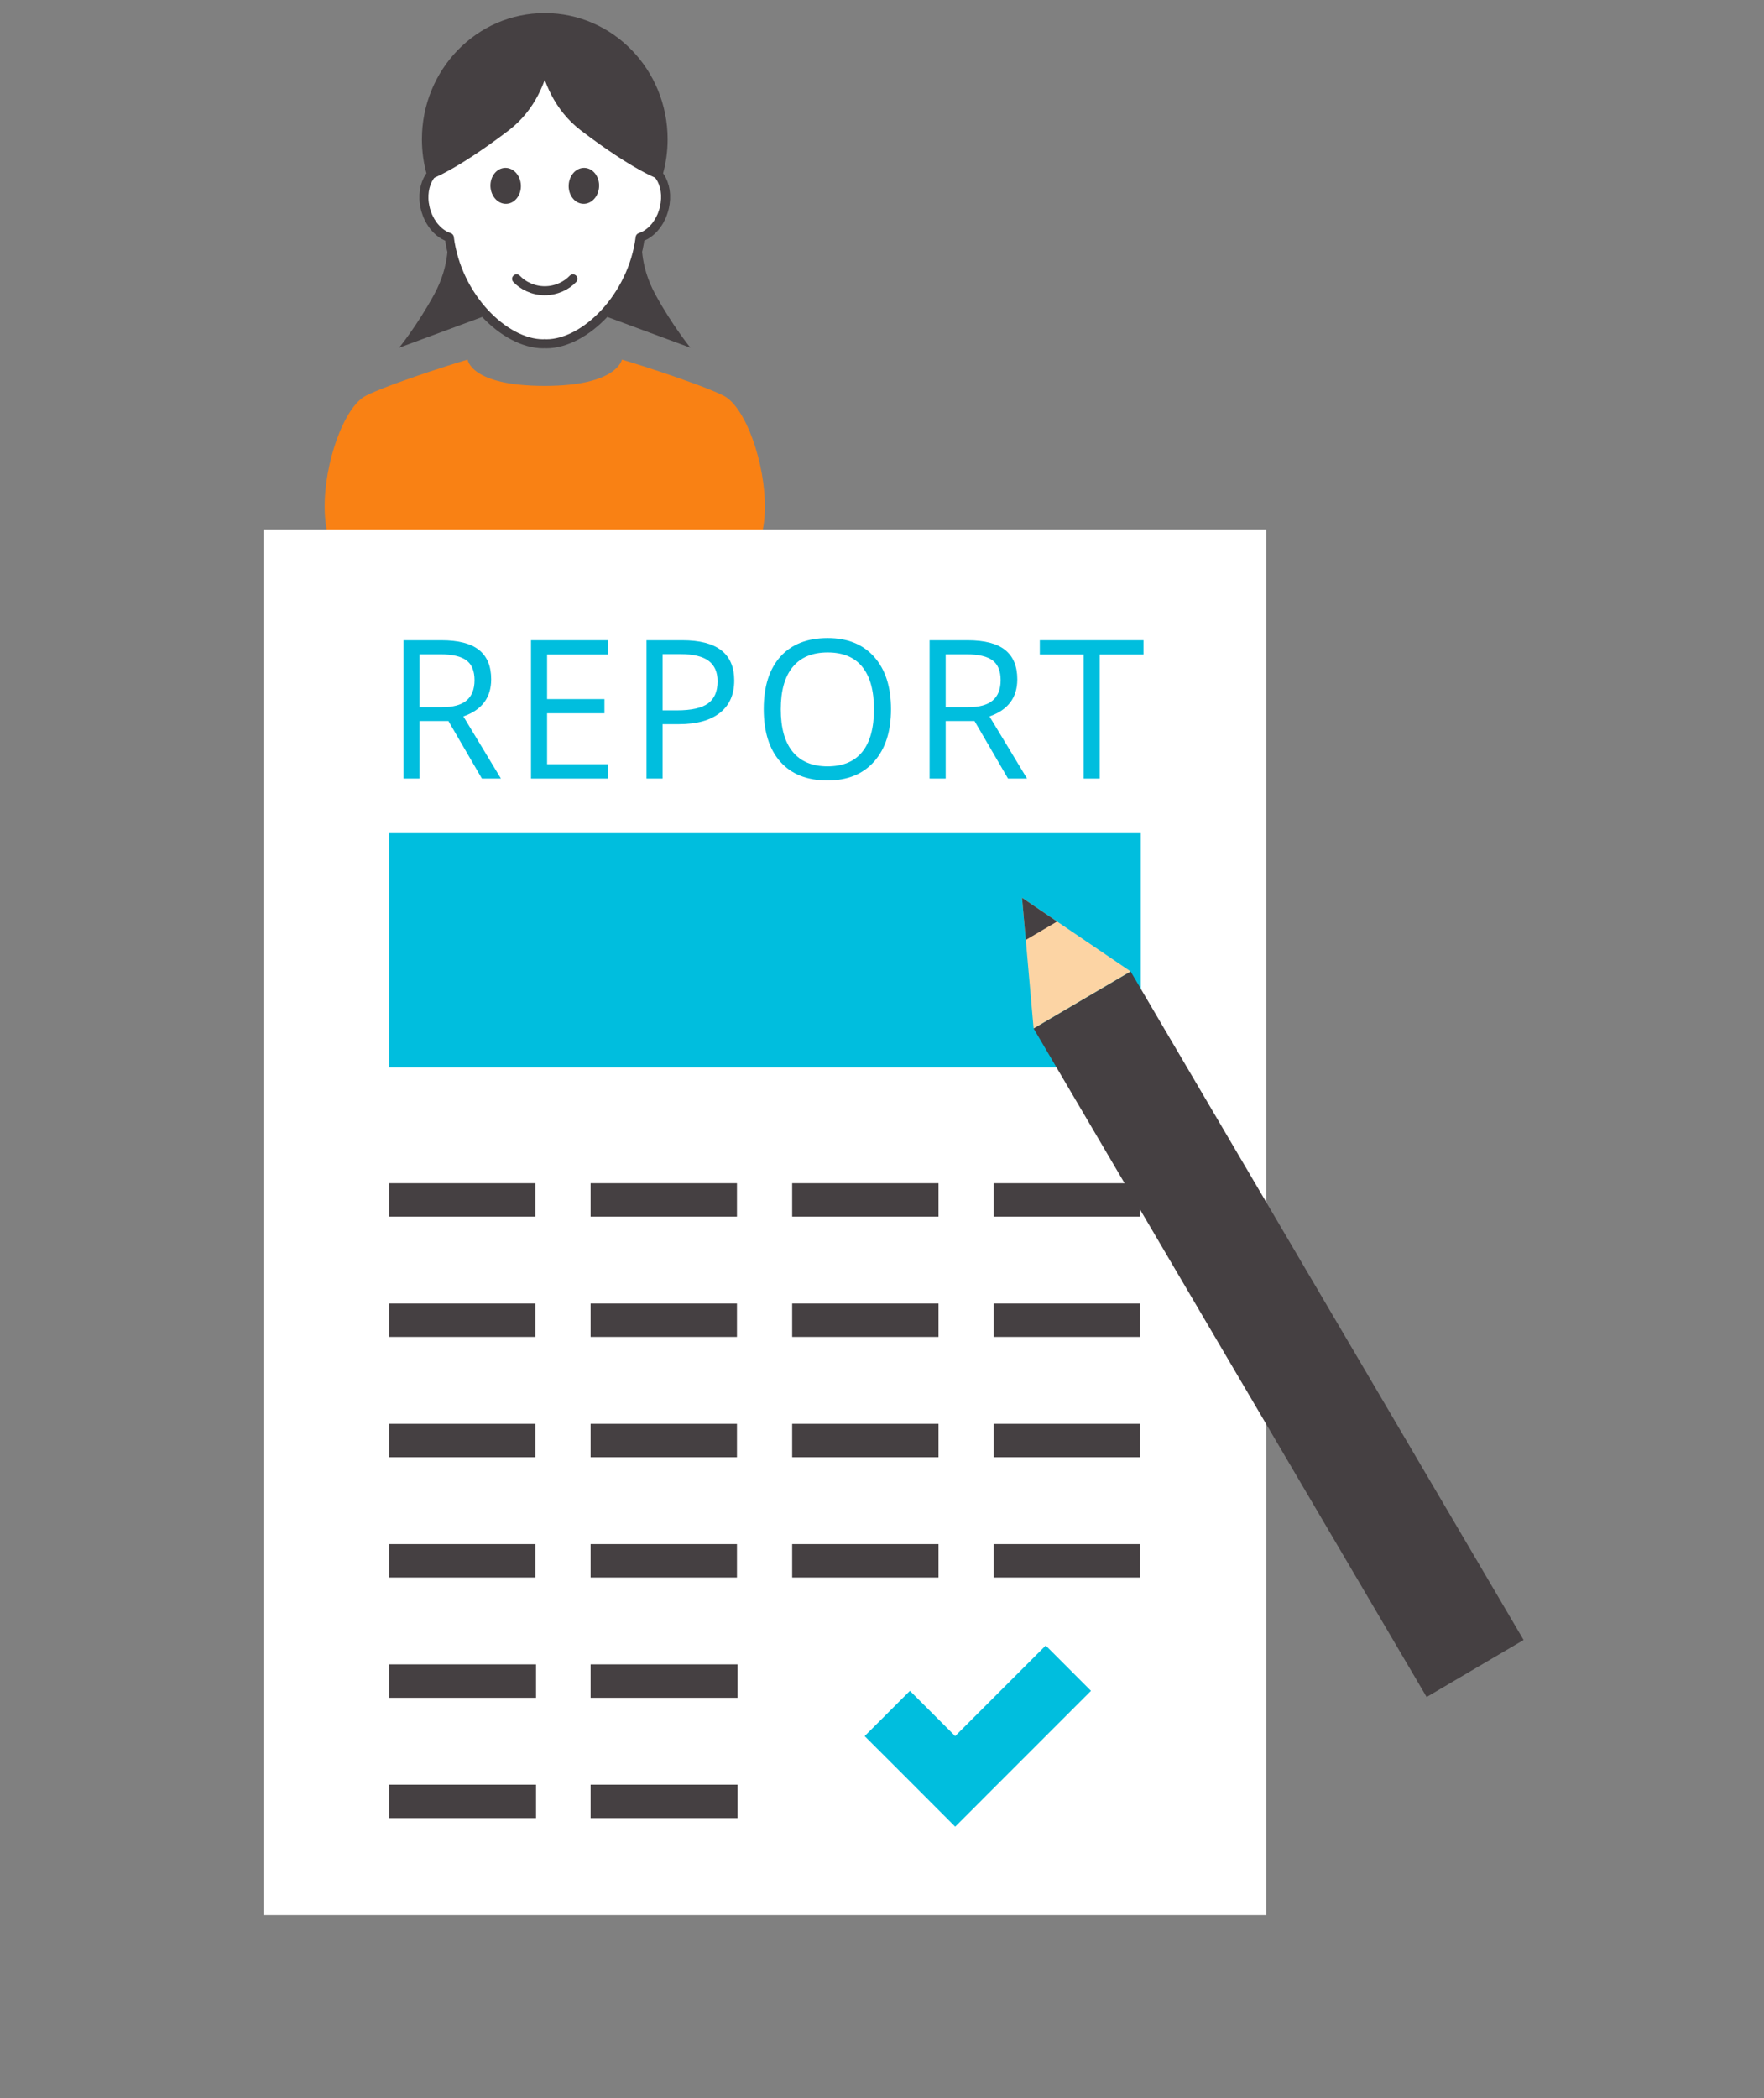 <?xml version="1.0" encoding="utf-8"?>
<!-- Generator: Adobe Illustrator 16.0.4, SVG Export Plug-In . SVG Version: 6.00 Build 0)  -->
<!DOCTYPE svg PUBLIC "-//W3C//DTD SVG 1.1//EN" "http://www.w3.org/Graphics/SVG/1.1/DTD/svg11.dtd">
<svg version="1.1" xmlns:x="http://ns.adobe.com/Extensibility/1.0/" xmlns:i="http://ns.adobe.com/AdobeIllustrator/10.0/" xmlns:graph="http://ns.adobe.com/Graphs/1.0/"
	 xmlns="http://www.w3.org/2000/svg" xmlns:xlink="http://www.w3.org/1999/xlink" x="0px" y="0px" width="264px" height="314px"
	 viewBox="0 0 264 314" enable-background="new 0 0 264 314" xml:space="preserve">
<rect x="0" y="0" width="264" height="314" fill="#808080" stroke="none"/>
<g id="Layer_1">
</g>
<g id="Layer_2">
</g>
<g id="Layer_3">
	<g>
		
			<path fill="#FFFFFF" stroke="#454042" stroke-width="1.35" stroke-linecap="round" stroke-linejoin="round" stroke-miterlimit="10" d="
			M99.607,29.152c-0.002-0.039-0.008-0.075-0.009-0.114c-0.013-0.17-0.026-0.339-0.052-0.501c-0.006-0.041-0.018-0.08-0.023-0.119
			c-0.027-0.158-0.055-0.316-0.094-0.467c-0.011-0.041-0.024-0.078-0.037-0.116c-0.042-0.148-0.084-0.295-0.137-0.433
			c-0.013-0.039-0.03-0.073-0.044-0.11c-0.055-0.136-0.112-0.271-0.176-0.399c-0.018-0.034-0.04-0.069-0.058-0.104
			c-0.067-0.122-0.136-0.244-0.213-0.356c-0.021-0.034-0.046-0.064-0.07-0.099c-0.065-0.089-0.127-0.184-0.195-0.264
			c0.479-1.656,0.742-3.408,0.742-5.224c0-10.056-7.912-18.207-17.674-18.207c-0.014,0-0.026,0.002-0.039,0.002
			c-0.014,0-0.025-0.002-0.038-0.002c-9.761,0-17.671,8.151-17.671,18.207c0,1.816,0.26,3.568,0.741,5.224
			c-0.071,0.081-0.132,0.175-0.198,0.264c-0.021,0.035-0.048,0.065-0.07,0.099c-0.076,0.112-0.145,0.234-0.209,0.356
			c-0.021,0.035-0.041,0.069-0.059,0.104c-0.066,0.128-0.123,0.263-0.176,0.399c-0.016,0.037-0.033,0.071-0.047,0.11
			c-0.053,0.138-0.096,0.284-0.136,0.433c-0.011,0.039-0.024,0.076-0.035,0.116c-0.038,0.151-0.068,0.309-0.095,0.467
			c-0.008,0.039-0.016,0.078-0.023,0.119c-0.024,0.163-0.04,0.331-0.051,0.501c-0.004,0.039-0.01,0.075-0.012,0.114
			c-0.011,0.201-0.011,0.406-0.002,0.616c0,0.008,0,0.017,0,0.025c0.01,0.217,0.027,0.439,0.062,0.664
			c0.003,0.037,0.016,0.07,0.022,0.106c0.043,0.287,0.099,0.567,0.172,0.839c0.032,0.114,0.076,0.22,0.111,0.332
			c0.063,0.189,0.123,0.378,0.199,0.557c0.049,0.123,0.11,0.234,0.166,0.35c0.08,0.158,0.153,0.315,0.241,0.463
			c0.067,0.118,0.143,0.224,0.216,0.333c0.09,0.134,0.178,0.269,0.276,0.393c0.083,0.105,0.171,0.203,0.259,0.3
			c0.098,0.112,0.2,0.222,0.309,0.323c0.096,0.092,0.19,0.175,0.291,0.256c0.108,0.09,0.221,0.176,0.335,0.252
			c0.105,0.073,0.211,0.141,0.32,0.204c0.114,0.066,0.235,0.124,0.354,0.179c0.113,0.051,0.224,0.1,0.34,0.139
			c0.042,0.016,0.084,0.038,0.127,0.053c1.154,8.987,8.317,15.912,14.043,15.912c0.077,0,0.158-0.017,0.236-0.019
			c0.078,0.002,0.158,0.019,0.24,0.019c5.723,0,12.886-6.925,14.043-15.912c0.042-0.015,0.08-0.037,0.123-0.053
			c0.115-0.039,0.229-0.088,0.342-0.139c0.12-0.055,0.238-0.112,0.354-0.179c0.109-0.063,0.217-0.131,0.322-0.204
			c0.112-0.076,0.223-0.162,0.332-0.252c0.1-0.081,0.197-0.164,0.292-0.256c0.106-0.102,0.209-0.211,0.31-0.323
			c0.088-0.098,0.174-0.195,0.256-0.3c0.099-0.125,0.188-0.259,0.278-0.393c0.071-0.109,0.147-0.216,0.218-0.333
			c0.084-0.146,0.16-0.305,0.237-0.461c0.056-0.118,0.118-0.229,0.169-0.352c0.075-0.178,0.135-0.367,0.197-0.555
			c0.036-0.111,0.08-0.22,0.111-0.333c0.076-0.272,0.131-0.553,0.175-0.839c0.003-0.037,0.016-0.069,0.022-0.106
			c0.03-0.225,0.049-0.447,0.061-0.664c0-0.008,0-0.017,0-0.025C99.617,29.558,99.617,29.353,99.607,29.152z"/>
		<g>
			<path fill="#454042" d="M82.829,2.047c0,0,1.267,11.402-6.717,17.48c-7.982,6.073-11.649,7.287-11.649,7.287
				s-2.352-12.577,4.189-18.569C76.504,1.055,82.829,2.047,82.829,2.047"/>
			<path fill="#454042" d="M80.229,2.047c0,0-1.267,11.402,6.719,17.48c7.982,6.073,11.649,7.287,11.649,7.287
				s2.352-12.577-4.19-18.569C86.554,1.055,80.229,2.047,80.229,2.047"/>
		</g>
		<g>
			<path fill="#454042" d="M66.963,35.734c0,0,0.521,3.75-2.008,8.371c-2.529,4.624-5.223,7.931-5.223,7.931l12.462-4.616
				L66.963,35.734z"/>
			<path fill="#454042" d="M96.097,35.734c0,0-0.522,3.75,2.006,8.371c2.529,4.624,5.224,7.931,5.224,7.931L90.865,47.42
				L96.097,35.734z"/>
		</g>
		<g>
			<path fill="#454042" d="M85.107,27.712c-0.065,1.484,0.903,2.734,2.158,2.788c1.257,0.057,2.329-1.104,2.395-2.588
				c0.062-1.489-0.904-2.735-2.16-2.792C86.24,25.064,85.17,26.226,85.107,27.712"/>
			<path fill="#454042" d="M77.955,27.712c0.064,1.484-0.904,2.734-2.161,2.788c-1.255,0.057-2.327-1.104-2.392-2.588
				c-0.065-1.489,0.899-2.735,2.158-2.792C76.817,25.064,77.89,26.226,77.955,27.712"/>
		</g>
		<path fill="#F98114" d="M108.247,59.19c-1.569-0.763-3.687-1.567-5.82-2.31c-4.565-1.647-9.354-3.072-9.354-3.072
			s-0.666,3.942-11.544,3.942c-11.156,0-11.543-3.942-11.543-3.942s-4.787,1.425-9.352,3.072c-2.136,0.742-4.25,1.547-5.82,2.31
			c-3.305,1.603-6.365,10.192-6.223,17.032c0.025,1.507,0.213,2.922,0.591,4.156c0.015,0.047,0.026,0.096,0.04,0.143
			c0.028,0.087,0.062,0.169,0.092,0.254c0.393,1.148,0.953,2.131,1.717,2.856c4.459,4.229,28.166,3.888,30.498,3.845
			c2.335,0.043,26.041,0.385,30.5-3.845c0.764-0.726,1.324-1.708,1.718-2.856c0.03-0.085,0.062-0.167,0.09-0.254
			c0.014-0.047,0.026-0.096,0.04-0.143c0.378-1.234,0.566-2.649,0.591-4.156C114.61,69.383,111.552,60.793,108.247,59.19z"/>
		
			<path fill="none" stroke="#454042" stroke-width="1.35" stroke-linecap="round" stroke-linejoin="round" stroke-miterlimit="10" d="
			M77.312,41.729c0.929,0.993,2.471,1.779,4.217,1.779c1.75,0,3.289-0.786,4.218-1.779"/>
	</g>
	<rect x="39.453" y="79.236" fill="#FFFFFF" width="150.039" height="207.334"/>
	<g>
		<path fill="#00BEDE" d="M62.791,107.898v8.609h-2.408V95.805h5.679c2.539,0,4.416,0.486,5.629,1.458s1.819,2.436,1.819,4.39
			c0,2.738-1.388,4.588-4.163,5.551l5.622,9.303h-2.847l-5.013-8.609H62.791z M62.791,105.831h3.299
			c1.699,0,2.945-0.337,3.738-1.013c0.793-0.675,1.189-1.687,1.189-3.037c0-1.369-0.403-2.355-1.211-2.959
			c-0.807-0.604-2.103-0.906-3.887-0.906h-3.129V105.831z"/>
		<path fill="#00BEDE" d="M91.011,116.507H79.47V95.805h11.541v2.138h-9.133v6.669h8.58v2.124h-8.58v7.618h9.133V116.507z"/>
		<path fill="#00BEDE" d="M109.885,101.837c0,2.096-0.715,3.708-2.146,4.836c-1.43,1.128-3.476,1.692-6.138,1.692h-2.436v8.142
			h-2.408V95.805h5.367C107.298,95.805,109.885,97.816,109.885,101.837z M99.166,106.298h2.166c2.134,0,3.677-0.345,4.631-1.034
			c0.953-0.689,1.43-1.793,1.43-3.313c0-1.369-0.448-2.388-1.346-3.059c-0.896-0.67-2.293-1.005-4.191-1.005h-2.689V106.298z"/>
		<path fill="#00BEDE" d="M133.347,106.128c0,3.313-0.838,5.919-2.514,7.816s-4.005,2.846-6.987,2.846
			c-3.05,0-5.402-0.932-7.06-2.797c-1.656-1.864-2.485-4.496-2.485-7.894c0-3.37,0.831-5.983,2.492-7.837
			c1.662-1.855,4.021-2.783,7.08-2.783c2.975,0,5.297,0.944,6.967,2.832C132.512,100.2,133.347,102.805,133.347,106.128z
			 M116.85,106.128c0,2.804,0.598,4.93,1.792,6.379c1.194,1.449,2.929,2.173,5.204,2.173c2.293,0,4.025-0.722,5.196-2.167
			s1.756-3.573,1.756-6.386c0-2.785-0.583-4.897-1.749-6.336c-1.166-1.44-2.891-2.16-5.176-2.16c-2.293,0-4.037,0.725-5.231,2.173
			C117.447,101.254,116.85,103.362,116.85,106.128z"/>
		<path fill="#00BEDE" d="M141.53,107.898v8.609h-2.408V95.805h5.679c2.539,0,4.416,0.486,5.629,1.458s1.819,2.436,1.819,4.39
			c0,2.738-1.388,4.588-4.163,5.551l5.622,9.303h-2.847l-5.013-8.609H141.53z M141.53,105.831h3.299
			c1.699,0,2.945-0.337,3.738-1.013c0.793-0.675,1.189-1.687,1.189-3.037c0-1.369-0.403-2.355-1.211-2.959
			c-0.807-0.604-2.103-0.906-3.887-0.906h-3.129V105.831z"/>
		<path fill="#00BEDE" d="M164.582,116.507h-2.408V97.943h-6.556v-2.138h15.52v2.138h-6.556V116.507z"/>
	</g>
	<rect x="58.223" y="124.678" fill="#00BEDE" width="112.5" height="35.043"/>
	<g>
		<rect x="58.223" y="177.061" fill="#454042" width="21.901" height="5"/>
		<rect x="58.223" y="195.061" fill="#454042" width="21.901" height="5"/>
		<rect x="58.223" y="213.061" fill="#454042" width="21.901" height="5"/>
		<rect x="58.223" y="231.061" fill="#454042" width="21.901" height="5"/>
		<rect x="58.223" y="249.061" fill="#454042" width="22" height="5"/>
		<rect x="58.223" y="267.061" fill="#454042" width="22" height="5"/>
	</g>
	<g>
		<rect x="148.723" y="177.061" fill="#454042" width="21.901" height="5"/>
		<rect x="148.723" y="195.061" fill="#454042" width="21.901" height="5"/>
		<rect x="148.723" y="213.061" fill="#454042" width="21.901" height="5"/>
		<rect x="148.723" y="231.061" fill="#454042" width="21.901" height="5"/>
	</g>
	<g>
		<rect x="118.556" y="177.061" fill="#454042" width="21.901" height="5"/>
		<rect x="118.556" y="195.061" fill="#454042" width="21.901" height="5"/>
		<rect x="118.556" y="213.061" fill="#454042" width="21.901" height="5"/>
		<rect x="118.556" y="231.061" fill="#454042" width="21.901" height="5"/>
	</g>
	<g>
		<rect x="88.39" y="177.061" fill="#454042" width="21.901" height="5"/>
		<rect x="88.39" y="195.061" fill="#454042" width="21.901" height="5"/>
		<rect x="88.39" y="213.061" fill="#454042" width="21.901" height="5"/>
		<rect x="88.39" y="231.061" fill="#454042" width="21.901" height="5"/>
		<rect x="88.39" y="249.061" fill="#454042" width="22" height="5"/>
		<rect x="88.39" y="267.061" fill="#454042" width="22" height="5"/>
	</g>
	<polygon fill="#00BEDE" points="142.951,259.793 136.18,253.018 129.404,259.793 136.18,266.566 142.951,273.348 149.729,266.566 
		163.277,253.018 156.504,246.24 	"/>
	<g>
		<polygon fill="#454042" points="164.364,148.21 159.528,151.052 154.688,153.899 213.507,253.942 218.347,251.099 
			223.184,248.255 228.022,245.41 169.203,145.365 		"/>
		<polygon fill="#FCD4A4" points="154.688,153.899 152.962,134.343 169.203,145.365 		"/>
		<polygon fill="#454042" points="158.201,137.9 152.962,134.343 153.517,140.656 		"/>
	</g>
</g>
<g id="Layer_4">
</g>
<g id="Layer_5">
</g>
<g id="Layer_6">
</g>
<g id="Layer_7">
</g>
</svg>
